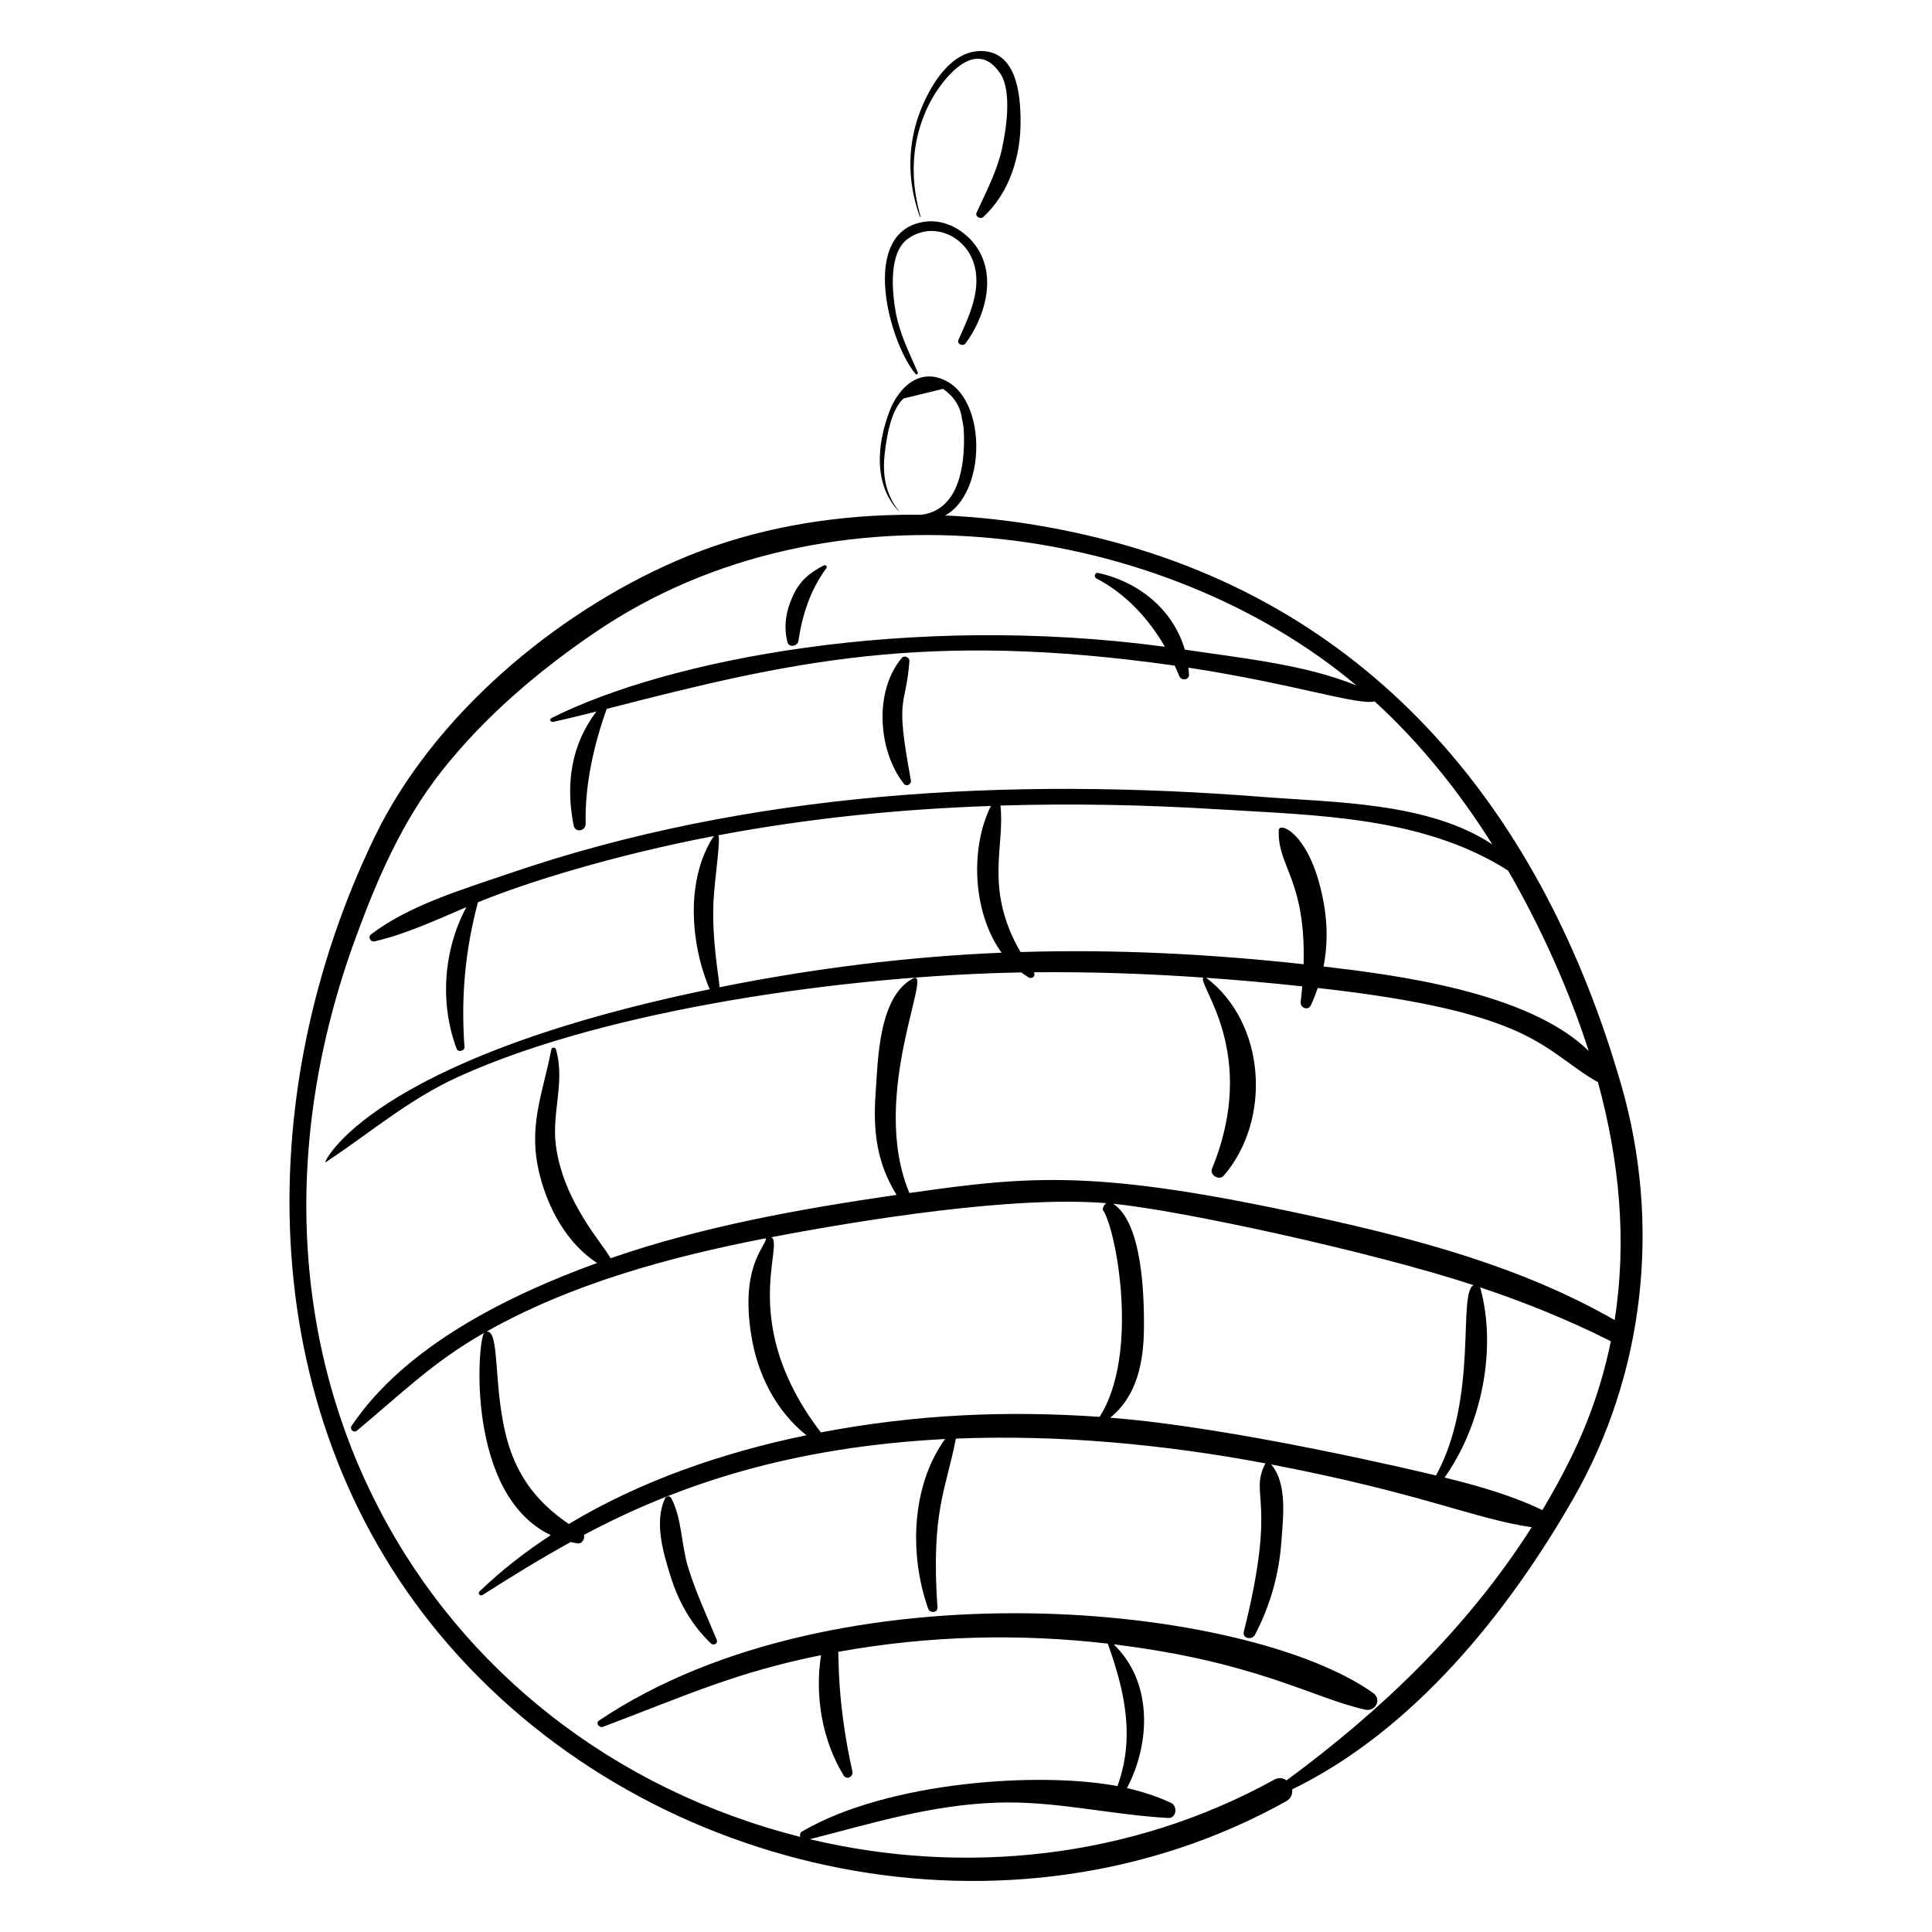 <?xml version="1.0" encoding="UTF-8"?>
<!-- Uploaded to: ICON Repo, www.iconrepo.com, Generator: ICON Repo Mixer Tools -->
<svg fill="#000000" width="800px" height="800px" version="1.1" viewBox="144 144 512 512" xmlns="http://www.w3.org/2000/svg">
 <g>
  <path d="m394.97 245.07c-7.106-3.863-12.75 1.453-15.219 7.863-3.305 8.586-4.367 19.418 2.402 26.512 0.027 0.031 0.082-0.016 0.055-0.047-3.527-4.375-4.383-9.566-3.762-15.062 0.484-4.277 1.598-11.719 5.023-14.742 3.481-0.848 6.965-1.695 10.445-2.543 2.961 2.078 4.637 4.738 5.023 7.992 0.52 2.086 0.559 4.16 0.531 6.293-0.098 7.871-2.121 18.289-11.844 19.145-0.711 0.062-0.871 1.199-0.102 1.305 17.113 2.371 20.047-29.863 7.445-36.715z"/>
  <path d="m389.25 202.73c-17.797 2.301-9.672 31.98-2.629 40.359 0.281 0.332 0.762-0.043 0.602-0.414-2.301-5.297-4.809-10.18-5.848-15.953-0.941-5.238-1.973-15.641 3.164-19.395 6.438-4.703 14.91-1.07 17.406 6.094 2.445 7.008-1.121 14.352-3.941 20.633-0.516 1.152 1.223 1.844 1.902 0.918 4.871-6.648 7.977-16.559 3.633-24.34-2.754-4.926-8.527-8.648-14.289-7.902z"/>
  <path d="m387.97 201.41c-2.148-7.504-2.531-15.051-0.5-22.629 1.043-3.887 2.902-8.051 5.234-11.34 2.891-4.074 10.34-13.055 16.418-3.894 3.121 4.703 1.512 14.961 0.375 20.031-1.316 5.883-4.195 11.328-6.688 16.77-0.48 1.047 1.055 1.836 1.801 1.141 6.941-6.477 9.895-16.035 9.855-25.438-0.027-7.106-1.066-18.414-10.391-18.527-7.852-0.094-13.039 8.426-15.715 14.738-3.988 9.406-4.074 19.676-0.566 29.207 0.043 0.117 0.211 0.059 0.176-0.059z"/>
  <path d="m573.64 431.52c-20.754-72.188-65.328-126.59-137.91-144.79-36.523-9.156-77.457-9.324-112.44 5.867-32.324 14.031-64.492 41.141-79.973 73.133-33.336 68.895-32.223 154.73 19.711 214.34 54.07 62.059 149.25 81.684 221.79 41.305 1.348-0.75 1.77-1.988 1.598-3.156 32.094-15.621 57.062-46.625 74.477-76.98 19.082-33.27 23.324-72.973 12.758-109.72zm-8.617-9c-15.996-15.73-51.426-20.176-70.266-22.387 1.023-5.273 1.086-10.707 0.16-16.152-3.231-19.062-11.91-22.309-12.023-20.012-0.473 9.578 7.203 13.066 6.566 35.559-24.953-2.727-49.945-4.004-75.016-3.227-9.695-16.801-4.09-27.867-5.309-38.82 19.16-0.59 38.348-0.195 57.477 0.98 26.152 1.609 54.379 1.84 77.039 16.242 8.461 14.594 16.18 31.609 21.371 47.816zm-231.94-39.715c0.25-5.324 1.926-16.293 1.297-17.453 24.027-4.519 47.82-6.91 72.223-7.769-5.617 11.293-4.809 28.367 2.836 38.887-24.668 1.047-49.656 4.117-74.77 9.164 0.07-1.559-2.09-12.133-1.586-22.828zm151.88 233.02c-0.883-0.648-2.066-0.863-3.316-0.172-37.902 20.906-82.07 25.512-123.04 15.758 16.707-4.266 32.18-9.105 49.668-9.695 15.434-0.52 30.078 3.238 45.328 4.066 2.172 0.117 2.539-3.141 0.773-3.973-3.684-1.742-7.629-3.016-11.719-3.941 6.332-12.074 6.797-28.191-3.519-38.105 38.094 4.684 52.805 14.254 66.688 17.32 2.672 0.59 4.449-2.727 2.082-4.414-33.238-23.695-142.09-35.07-205.18 7.309-0.992 0.668 0.102 2.016 1.074 1.645 22.355-8.441 35.297-14.457 57.781-18.984-1.695 10.785 0.301 22.57 5.992 31.875 0.785 1.285 2.625 0.324 2.32-1.051-4.027-18.125-3.59-29.988-3.75-31.711 23.914-4.34 48.129-4.879 71.441-2.168 4.523 12.707 7.238 24.906 2.551 37.75-20.43-3.871-60.684-1.324-83.535 12-0.605 0.352-0.699 0.961-0.5 1.473-99.453-25.191-158.79-126.72-117.78-238.46 5.742-15.645 12.328-30.832 22.715-43.988 11.348-14.375 25.449-26.387 40.535-36.676 62.516-42.629 150.96-28.871 201.91 13.977-13.484-5.5-29.859-7.176-45.496-9.504-3.051-10.441-11.98-17.918-22.98-20.32-0.883-0.191-1.207 1.07-0.453 1.461 7.727 3.988 13.809 10.598 18.168 18.105-67.734-9.082-131.82 3.394-162.63 18.918-0.586 0.293-0.141 1.129 0.438 1 3.867-0.852 7.703-1.793 11.527-2.762-6.629 8.715-8.227 19.105-6.047 30.156 0.41 2.09 3.246 1.57 3.199-0.465-0.242-10.176 2.125-20.738 5.574-30.383 48.637-12.555 84.703-20.812 150.53-11.469 0.426 0.918 0.832 1.84 1.207 2.769 0.535 1.324 2.656 1.129 2.582-0.441-0.027-0.605-0.098-1.195-0.164-1.789 27.699 4.223 45.141 10.109 49.344 8.93 12.148 11.109 22.457 24 31.203 37.918-16.898-11.254-42.062-11.105-60.992-12.598-66.559-5.254-135.85-1.586-199.75 20.359-11.965 4.109-26.332 8.336-36.449 16.105-0.852 0.656-0.055 2.059 0.934 1.832 8.25-1.906 16.316-5.644 24.344-9.07-6.059 11.41-7.09 25.41-2.555 37.531 0.375 1 2.148 0.59 2.074-0.465-0.953-13.344 0.168-25.523 3.566-38.352 12.652-5.223 35.949-12.484 62.516-17.562-7.484 11.344-6.277 28.227-1.199 40.344 0.039 0.094 0.105 0.164 0.16 0.242-90.797 18.742-102.68 46.43-101.91 45.914 11.969-7.891 22.047-16.711 35.316-22.738 39.941-18.148 104.28-26.855 149.13-27.617 0.633 0.461 1.266 0.93 1.953 1.324 0.941 0.539 1.934-0.465 1.363-1.371 14.988-0.152 29.957 0.367 44.906 1.41-1.66 1.883 14.898 19.988 2.305 50.648-0.707 1.719 1.938 3.215 3.117 1.84 12.805-14.883 11.098-40.531-4.644-52.438 8.488 0.602 16.969 1.359 25.441 2.266-0.117 1.383-0.25 2.766-0.414 4.148-0.184 1.566 1.98 2.406 2.703 0.871 0.707-1.5 1.293-3.035 1.82-4.582 58.27 6.5 59.512 16.652 74.254 24.961 5.695 20.832 7.731 42.051 4.426 63.047-24.766-14.199-52.5-21.508-80.234-27.559-56.809-12.391-74.121-10.758-106.66-6.113-10.84-25.836 6.656-59.934 0.902-56.832-9.09 4.891-9.242 21.535-9.875 30.645-0.699 10.031 0.414 18.371 5.566 26.68-25.613 3.731-51.477 8.367-75.801 16.801-1.973-3.801-12.441-14.832-14.469-29.762-1.184-8.715 2.512-17.211-0.008-25.633-0.176-0.582-1.082-0.555-1.203 0.051-2.402 12.199-6.316 20.566-3.066 33.332 2.305 9.051 7.266 18.082 15.172 23.273-23.527 8.531-50.871 22.043-65.043 43.148-0.598 0.887 0.539 1.996 1.391 1.289 12.156-10.113 20.016-18.082 33.723-25.922-1.766 2.094-4.914 42.848 17.66 53.594-6.769 4.438-13.129 9.387-18.898 14.941-0.52 0.5 0.207 1.324 0.797 0.949 7.797-4.981 15.516-9.715 23.383-14.062 0.582 0.133 1.168 0.258 1.777 0.355 1.23 0.195 2.066-1.199 1.727-2.231 25.375-13.547 55.312-23.32 95.703-25.418-9.031 12.578-9.484 30.852-4.461 44.961 0.445 1.254 2.551 1.137 2.449-0.352-1.723-25.438 2.231-31.016 4.887-44.719 27.371-1.117 55.422 1.562 82.023 6.562-4.422 8.812 3.281 8.688-5.719 44.629-0.453 1.805 2.191 2.262 2.949 0.816 4.031-7.695 6.406-16.051 7.008-24.723 0.43-6.219 1.68-15.359-2.715-20.441 39.984 7.652 53.594 14.371 69.051 16.645-16.867 26.523-39.574 48.391-64.961 67.082zm-46.75-96.117c7.25-5.856 8.926-15.004 8.953-24.277 0.023-8.094-0.406-27.379-8.164-32.418 17.695 1.684 68.617 12.715 95.516 21.57-4.316 2.047 1.414 29.617-9.953 50.43-3.82-0.918-53.539-12.77-86.352-15.305zm-76.668 3.894c-22.039-28.699-9.621-49.703-13.117-51.73 24.23-4.625 64.18-11.043 88.777-9.023-0.742 0.41-1.055 1.609-0.945 1.762 3.531 5.023 9.797 38.191-0.852 54.871-24.477-1.695-48.43-0.715-73.863 4.121zm-66.801 24.273c-6.742-4.582-11.93-10.266-15.012-18.25-5.59-14.477-2.766-33.312-6.797-32.738 22.441-12.68 48.539-19.789 73.945-24.723-0.004 0.012-0.008 0.023-0.012 0.031-0.047 0.129 0.145 0.191 0.176 0.059-0.648 2.719-6.785 7.859-3.949 25.613 1.652 10.344 6.469 19.977 14.613 26.492-22.07 4.543-43.984 12.086-62.965 23.516zm265.57-17.543c-2.344 4.758-4.875 9.371-7.566 13.859-8.047-3.883-16.996-6.43-25.922-8.625 9.84-13.852 13.906-34.047 9.484-50.238-0.02-0.07-0.059-0.121-0.086-0.184 11.824 3.965 23.41 8.625 34.664 14.297-2.117 10.391-5.562 20.711-10.574 30.891z"/>
  <path d="m355.58 313.89c1.008-6.891 3.215-13.691 7.445-19.352 0.332-0.441-0.293-0.918-0.703-0.703-3.856 2.012-6.402 4.082-8.254 8.211-1.812 4.043-2.438 7.883-1.375 12.152 0.375 1.508 2.688 1.062 2.887-0.309z"/>
  <path d="m385.4 350.8c-4.297-23.109-1.438-18.539-0.391-31.602 0.078-0.98-1.34-1.637-2-0.859-7.445 8.762-6.363 24.695 0.559 33.395 0.688 0.863 2.016 0.051 1.832-0.934z"/>
  <path d="m326.34 559.3c-1.816-5.938-1.586-12.719-4.414-18.234-0.367-0.719-1.355-0.691-1.691 0.039-2.906 6.277-0.484 14.363 1.473 20.633 2.117 6.773 5.523 12.836 10.676 17.773 0.715 0.688 1.977 0.078 1.551-0.953-2.629-6.367-5.574-12.656-7.594-19.258z"/>
 </g>
</svg>
